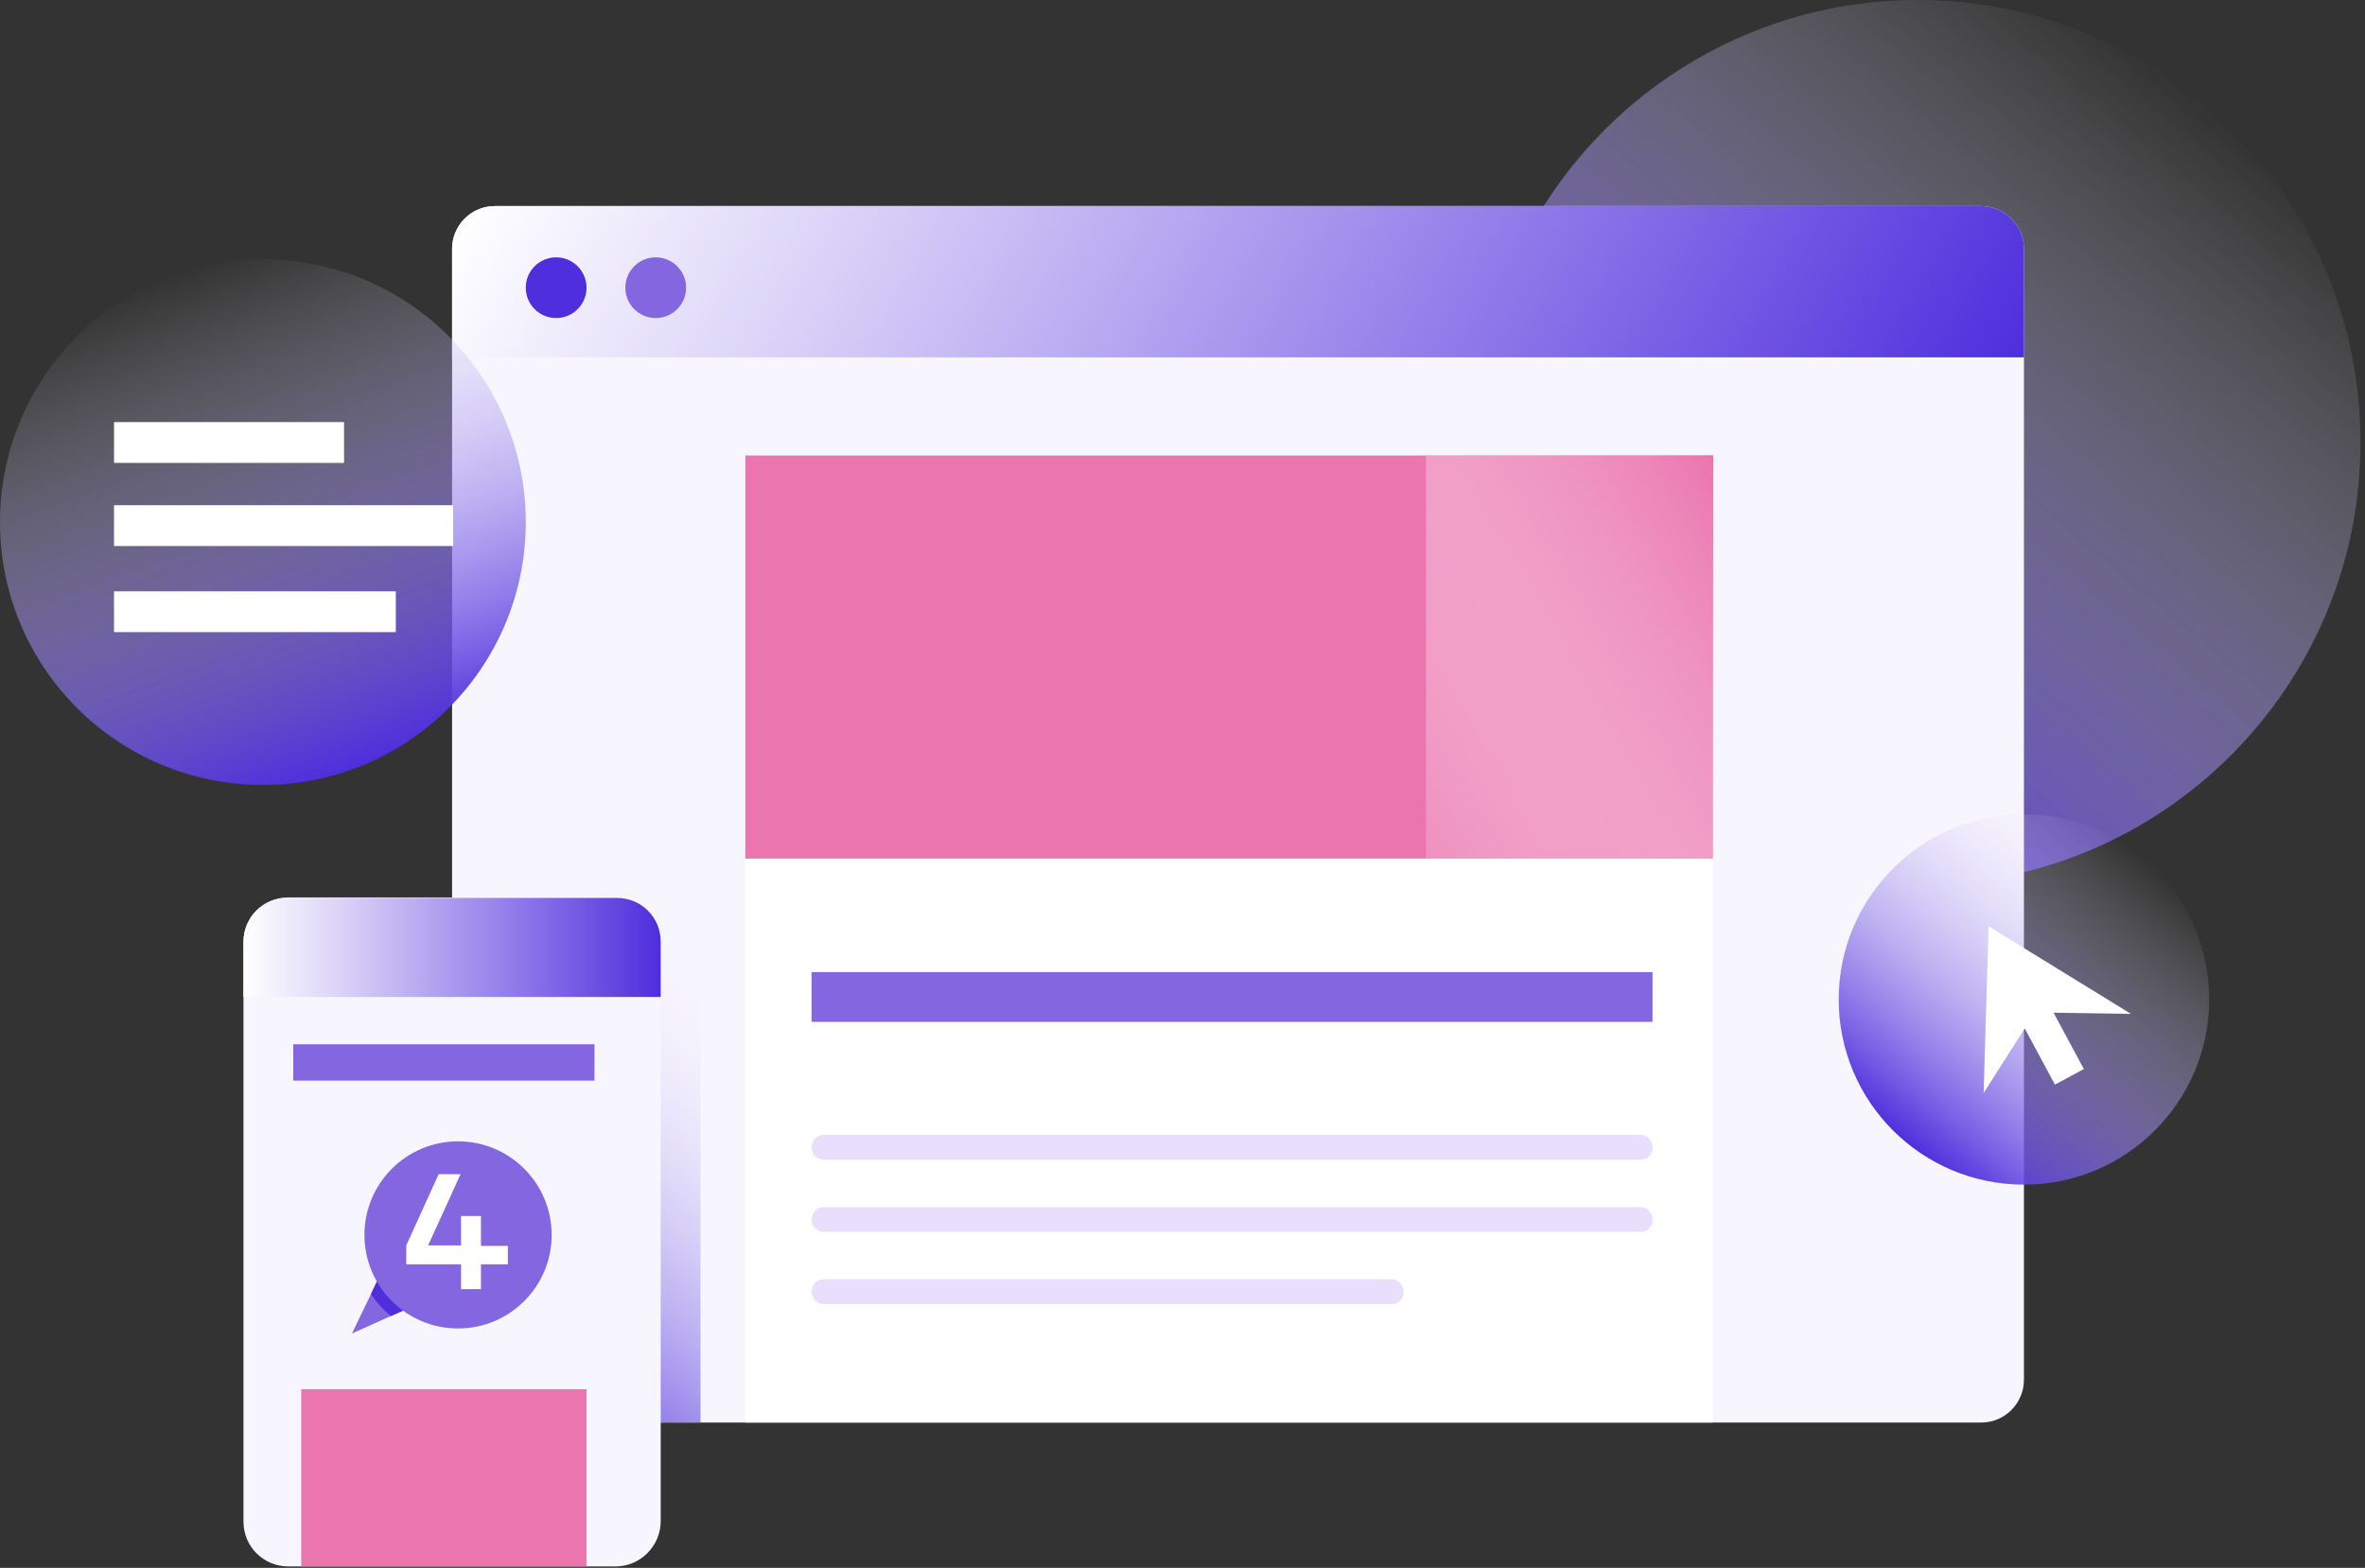 <?xml version="1.0" encoding="UTF-8"?>
<svg xmlns="http://www.w3.org/2000/svg" width="475" height="315" viewBox="0 0 475 315" fill="none">
  <rect x="0" y="0" width="475" height="315" fill="#333333" stroke="none"/>
  <g clip-path="url(#clip0)">
    <path d="M385.2 177.8C434.298 177.8 474.1 137.998 474.1 88.9C474.1 39.802 434.298 0 385.2 0C336.102 0 296.3 39.802 296.3 88.9C296.3 137.998 336.102 177.8 385.2 177.8Z" fill="url(#paint0_linear)"></path>
    <path d="M406.5 50V277.2C406.5 281.9 402.7 285.8 397.9 285.8H99.4C94.7 285.8 90.8 282 90.8 277.2V50C90.8 45.3 94.6 41.4 99.4 41.4H398C402.7 41.5 406.5 45.3 406.5 50Z" fill="#F7F5FD"></path>
    <path d="M406.5 50V71.8H90.8V50C90.8 45.3 94.6 41.4 99.4 41.4H398C402.7 41.5 406.5 45.3 406.5 50Z" fill="url(#paint1_linear)"></path>
    <path d="M111.7 63.9C115.069 63.9 117.8 61.169 117.8 57.8C117.8 54.431 115.069 51.7 111.7 51.7C108.331 51.7 105.6 54.431 105.6 57.8C105.6 61.169 108.331 63.9 111.7 63.9Z" fill="#4E2EDD"></path>
    <path d="M131.7 63.9C135.069 63.9 137.8 61.169 137.8 57.8C137.8 54.431 135.069 51.7 131.7 51.7C128.331 51.7 125.6 54.431 125.6 57.8C125.6 61.169 128.331 63.9 131.7 63.9Z" fill="#8467E0"></path>
    <path d="M344 91.5H149.7V285.8H344V91.5Z" fill="white"></path>
    <path d="M344 91.5H149.7V172.5H344V91.5Z" fill="#EA75AF"></path>
    <path d="M344.1 91.5H286.4V172.5H344.1V91.5Z" fill="url(#paint2_linear)"></path>
    <path d="M331.9 195.3H163V205.3H331.9V195.3Z" fill="#8467E0"></path>
    <path d="M329.5 233H165.5C164.1 233 163 231.9 163 230.5C163 229.1 164.1 228 165.5 228H329.4C330.8 228 331.9 229.1 331.9 230.5C332 231.9 330.9 233 329.5 233Z" fill="#E9DFFC"></path>
    <path d="M329.5 247.5H165.5C164.1 247.5 163 246.4 163 245C163 243.6 164.1 242.5 165.5 242.5H329.4C330.8 242.5 331.9 243.6 331.9 245C332 246.4 330.9 247.5 329.5 247.5Z" fill="#E9DFFC"></path>
    <path d="M279.5 262H165.5C164.1 262 163 260.9 163 259.5C163 258.1 164.1 257 165.5 257H279.4C280.8 257 281.9 258.1 281.9 259.5C282 260.9 280.9 262 279.5 262Z" fill="#E9DFFC"></path>
    <path d="M140.7 193.3V285.8H99.4C94.7 285.8 90.8 282 90.8 277.2V184.3H131.7C136.6 184.4 140.7 188.4 140.7 193.3Z" fill="url(#paint3_linear)"></path>
    <path d="M123.7 314.7H57.9C52.9 314.7 48.9 310.7 48.9 305.7V189.3C48.9 184.3 52.9 180.3 57.9 180.3H123.7C128.7 180.3 132.7 184.3 132.7 189.3V305.6C132.7 310.6 128.6 314.7 123.7 314.7Z" fill="#F7F5FD"></path>
    <path d="M119.4 209.8H58.9V217.1H119.4V209.8Z" fill="#8467E0"></path>
    <path d="M132.7 200.3H48.9V189.2C48.9 184.3 52.8 180.4 57.7 180.4H123.9C128.8 180.4 132.7 184.3 132.7 189.2V200.3Z" fill="url(#paint4_linear)"></path>
    <path d="M84.6 261.7L78.5 264.4L70.7 267.9L74.5 260L76.7 255.5L84.6 261.7Z" fill="#8467E0"></path>
    <path d="M84.6 261.7L78.5 264.4C76.9 263.1 75.6 261.6 74.5 260L76.6 255.5L84.6 261.7Z" fill="#4E2EDD"></path>
    <path d="M92 266.9C102.383 266.9 110.8 258.483 110.8 248.1C110.8 237.717 102.383 229.3 92 229.3C81.617 229.3 73.2 237.717 73.2 248.1C73.2 258.483 81.617 266.9 92 266.9Z" fill="#8467E0"></path>
    <path d="M102 250.3H96.6V244.3H92.6V250.2H86L92.5 235.9H88.1L81.6 250.2V254H92.6V259H96.6V254H102V250.3Z" fill="white"></path>
    <path d="M117.8 279.1H60.5V314.7H117.8V279.1Z" fill="#EA75AF"></path>
    <path d="M406.5 238C427.045 238 443.7 221.345 443.7 200.8C443.7 180.255 427.045 163.6 406.5 163.6C385.955 163.6 369.3 180.255 369.3 200.8C369.3 221.345 385.955 238 406.5 238Z" fill="url(#paint5_linear)"></path>
    <path d="M399.4 186.1L398.4 219.6L408.7 203.4L428 203.7L399.4 186.1Z" fill="white"></path>
    <path d="M409.868 198.66L404.055 201.787L412.724 217.904L418.537 214.777L409.868 198.66Z" fill="white"></path>
    <path d="M52.8 157.7C81.961 157.7 105.6 134.061 105.6 104.9C105.6 75.74 81.961 52.1 52.8 52.1C23.639 52.1 0 75.74 0 104.9C0 134.061 23.639 157.7 52.8 157.7Z" fill="url(#paint6_linear)"></path>
    <path d="M69.1 84.8H22.9V93H69.1V84.8Z" fill="white"></path>
    <path d="M91 101.5H22.9V109.7H91V101.5Z" fill="white"></path>
    <path d="M79.5 118.8H22.9V127H79.5V118.8Z" fill="white"></path>
  </g>
  <defs>
    <linearGradient id="paint0_linear" x1="442.382" y1="20.796" x2="328.1" y2="156.993" gradientUnits="userSpaceOnUse">
      <stop stop-color="white" stop-opacity="0"></stop>
      <stop offset="1" stop-color="#4E2EDD"></stop>
    </linearGradient>
    <linearGradient id="paint1_linear" x1="125.624" y1="-12.596" x2="372.842" y2="130.135" gradientUnits="userSpaceOnUse">
      <stop stop-color="white"></stop>
      <stop offset="0.222" stop-color="#DCD5F8"></stop>
      <stop offset="0.718" stop-color="#836CE7"></stop>
      <stop offset="1" stop-color="#4E2EDD"></stop>
    </linearGradient>
    <linearGradient id="paint2_linear" x1="276.035" y1="154.668" x2="354.373" y2="109.44" gradientUnits="userSpaceOnUse">
      <stop stop-color="white" stop-opacity="0.2"></stop>
      <stop offset="1" stop-color="#EA75AF"></stop>
    </linearGradient>
    <linearGradient id="paint3_linear" x1="148.656" y1="195.854" x2="82.695" y2="274.463" gradientUnits="userSpaceOnUse">
      <stop stop-color="white" stop-opacity="0"></stop>
      <stop offset="1" stop-color="#4E2EDD"></stop>
    </linearGradient>
    <linearGradient id="paint4_linear" x1="48.925" y1="190.317" x2="132.662" y2="190.317" gradientUnits="userSpaceOnUse">
      <stop stop-color="white"></stop>
      <stop offset="0.222" stop-color="#DCD5F8"></stop>
      <stop offset="0.718" stop-color="#836CE7"></stop>
      <stop offset="1" stop-color="#4E2EDD"></stop>
    </linearGradient>
    <linearGradient id="paint5_linear" x1="430.464" y1="172.282" x2="382.583" y2="229.346" gradientUnits="userSpaceOnUse">
      <stop stop-color="white" stop-opacity="0"></stop>
      <stop offset="1" stop-color="#4E2EDD"></stop>
    </linearGradient>
    <linearGradient id="paint6_linear" x1="34.745" y1="55.268" x2="70.881" y2="154.552" gradientUnits="userSpaceOnUse">
      <stop stop-color="white" stop-opacity="0"></stop>
      <stop offset="1" stop-color="#4E2EDD"></stop>
    </linearGradient>
    <clipPath id="clip0">
      <rect width="474.1" height="314.7" fill="white"></rect>
    </clipPath>
  </defs>
</svg>
